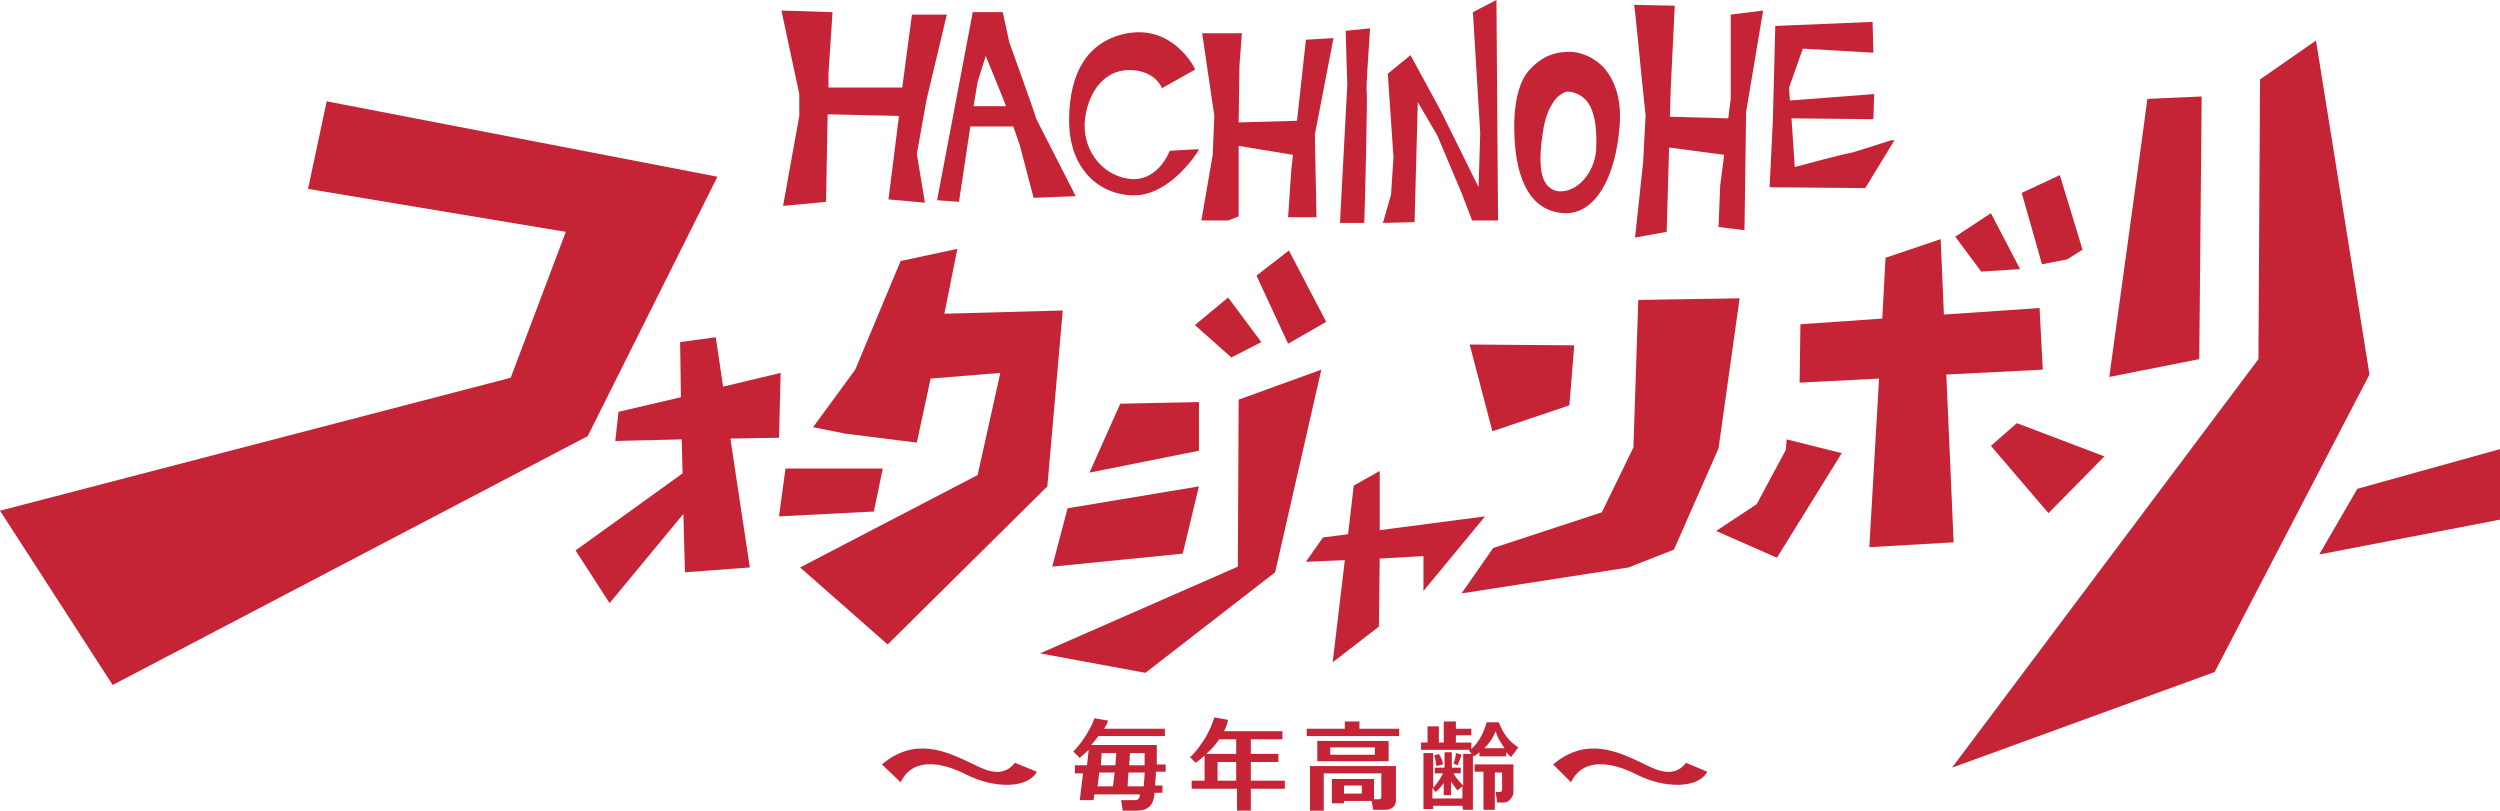 <?xml version="1.0" encoding="UTF-8"?><svg id="_レイヤー_1" xmlns="http://www.w3.org/2000/svg" width="308.4" height="100" viewBox="0 0 308.4 100"><defs><style>.cls-1{fill:#c52336;stroke-width:0px;}</style></defs><polygon class="cls-1" points="88.5 21.8 40.3 12.5 38 23.3 69.8 28.6 63 46.6 0 63 13.9 84.5 72.5 53.8 88.5 21.8"/><polygon class="cls-1" points="96.1 54 96.3 46 89.2 47.7 88.3 41.6 83.9 42.2 84 49 76.3 50.8 75.9 54.4 84.1 54.2 84.2 58.4 71 67.9 75.2 74.4 84.3 63.4 84.5 70.6 92.5 70 90.1 54.1 96.1 54"/><polygon class="cls-1" points="108.9 57.8 96.9 57.8 96.1 63.7 107.8 63.1 108.9 57.8"/><polygon class="cls-1" points="131.1 38.3 116.5 38.7 118.1 30.7 111.1 32.2 105.5 45.6 100.3 52.7 104.3 53.5 113.1 54.6 114.8 46.7 123.4 46 120.6 58.6 98.7 70 109.5 79.5 129.2 60 131.1 38.3"/><polygon class="cls-1" points="147.9 49.6 138.2 49.8 134.4 58.3 147.9 55.6 147.9 49.6"/><polygon class="cls-1" points="145.9 68.3 147.9 60 131.7 62.7 129.8 69.9 145.9 68.3"/><polygon class="cls-1" points="152.8 49.3 152.7 69.9 128.3 80.6 141.3 83 157.3 70.6 163 45.6 152.8 49.3"/><polygon class="cls-1" points="155.6 42.2 151.5 36.7 147.4 40.1 151.9 44.1 155.6 42.2"/><polygon class="cls-1" points="163.6 39.7 159 30.9 155 34 158.9 42.4 163.6 39.7"/><polygon class="cls-1" points="183.2 63.7 170.2 65.4 170.2 58.1 167 59.9 166.3 65.9 163.2 66.3 161.1 69.3 165.9 69.1 164.4 81.7 170.1 77.3 170.2 68.9 175.6 68.6 175.6 72.9 183.2 63.7"/><polygon class="cls-1" points="193.6 50 194.2 42.6 181.3 42.5 184.1 53.2 193.6 50"/><polygon class="cls-1" points="214.6 36.8 202.1 37 201.5 55.2 197.6 63.2 184.2 67.6 180.3 73.2 200.9 70 206.5 67.8 212 55.3 214.6 36.8"/><polygon class="cls-1" points="241 66.9 240.1 46.2 252 45.6 251.6 38 239.8 38.8 239.4 29.5 232.6 31.8 232.2 39.3 222.1 40 222 47.2 231.8 46.7 230.6 67.5 241 66.9"/><polygon class="cls-1" points="220.3 55.5 216.7 62.2 211.7 65.5 219.2 68.8 227.2 55.9 220.4 54.2 220.3 55.5"/><polygon class="cls-1" points="245.6 55 252.7 63.3 259.6 56.3 248.8 52.2 245.6 55"/><polygon class="cls-1" points="249.2 33.2 245.6 26.3 241.2 29.2 244.4 33.5 249.2 33.2"/><polygon class="cls-1" points="255 32 256.9 30.8 254.1 21.6 249.4 23.8 251.9 32.6 255 32"/><path class="cls-1" d="m271.6,11.9l-6.7.3c0,.3-4.7,34.3-4.7,34.3l11.1-2.2.3-32.4h0Z"/><polygon class="cls-1" points="285.7 5 278.8 9.8 278.6 44.3 240.8 94.7 273.2 82.9 292.3 46.2 285.7 5"/><polygon class="cls-1" points="290.8 60.3 286.1 68.4 308.4 64.1 308.4 55.4 290.8 60.3"/><polygon class="cls-1" points="116.8 1.8 112.5 1.8 111.3 10.8 102.2 10.8 102.2 9.1 102.7 1.5 96.4 1.3 98.6 11.6 98.6 14.3 96.6 25.4 101.9 24.9 102.1 14.1 110.9 14.3 109.6 24.6 114.1 25 113.1 19 114.3 12.3 116.8 1.8"/><path class="cls-1" d="m124.5,5.2l-.8-3.7h-3.7s-4.4,23.2-4.4,23.2l2.7.2,1.4-9.3h5.3l.8,2.3,1.7,6.5,5.2-.2-4.9-9.6c.1,0-3.3-9.4-3.3-9.4Zm-.4,7.9h-4l.5-3,1-3.2,2.2,5.4.3.8Z"/><path class="cls-1" d="m144.3,18.6s-1.3,3.6-4.6,3.5c-3.4-.2-6-3.2-5.9-6.8.1-2.2,1-4.4,2.5-5.6,1.1-.9,2.4-1.2,3.9-1,2.5.4,3.1,2.1,3.1,2.1v.1l4.1-2.3v-.1c0-.1-2.8-5.7-8.8-4.3-6.2,1.5-6.8,7.7-6.7,11.3.2,5.1,3.4,8.5,7.9,8.6h.1c4.5,0,7.9-5.4,7.9-5.5l.1-.2-3.6.2h0Z"/><path class="cls-1" d="m166.2,10.5l-.9,17h3v-.1c.1-2.6.4-15.8.3-16.1-.1-.3.2-4.7.4-7.6v-.2l-3,.3.2,6.7h0Z"/><polygon class="cls-1" points="181.7 1.5 182.6 16.4 182.4 23.1 177.8 13.8 174 6.8 171.2 9.1 171.9 19.4 171.6 24 170.6 27.5 174.5 27.4 174.9 12.6 177.3 16.7 180.3 23.8 181.6 27.2 184.8 27.2 184.6 0 181.7 1.5"/><path class="cls-1" d="m193.9,6.4c-2.6-.1-4.1,1-5.2,2.2-.5.5-2,2.4-1.9,7.5.1,6.5,2.3,10.1,6.3,10.2h.1c3.5,0,6.1-4.2,6.6-10.8.3-3.8-.9-5.9-1.9-7.1-1.1-1.2-2.6-1.9-4-2h0Zm3,12.1c-.2,2.8-2.3,5.2-4.5,5.1-.6,0-1.1-.3-1.5-.7-.9-1-1.1-3.1-.6-6.4.3-2.4,1.1-3.7,1.7-4.4.6-.6,1.2-.8,1.3-.8.9,0,1.7.4,2.3,1,1.3,1.4,1.4,4.1,1.3,6.2h0Z"/><path class="cls-1" d="m213.5,12.2l-.3,2.4-7.2-.2.1-3.5.5-10.2-5-.1v.1c.1.3.9,9,1.4,13.5l-.3,5.8-1,9.3,3.9-.7.3-10.4,6.8.9-.5,3.8-.2,5.1,3.2.4.2-14.6,2.1-12.5-4,.5v10.4h0Z"/><path class="cls-1" d="m233.3,17.3c-1.9.6-4.9,1.6-5.2,1.6s-5.6,1.4-6.7,1.7l-.4-6,10.1.1.1-3.1-10.4.8-.1-1.6,1.7-4.8,8.7.5-.1-3.8-12,.5-.3,11.7-.4,8.2,11.8.1,3.6-5.9h-.4Z"/><polygon class="cls-1" points="161.1 4.9 160 14.9 152.8 15.1 152.9 8.1 153.2 4.1 148.3 4.1 149.8 14.3 149.6 19.1 148.2 27.2 151.5 27.2 152.8 26.7 152.8 18 159.5 19.1 159.3 20.9 158.9 26.8 162.4 26.8 162.2 16.6 164.5 4.7 161.1 4.9"/><path class="cls-1" d="m132.6,95.3v-.9h1.5l.2-1.9c-.4.4-.8.7-1.1,1l-.8-.8c.5-.5,1-1.1,1.5-1.9s.9-1.5,1.1-2.2l1.7.3c-.1.3-.3.7-.5,1h7.5v.9h-8.2c-.3.4-.6.8-.9,1.1h8.1v2.4h1.1v.9h-1.2c0,.6-.1,1.2-.1,1.7h.9v.9h-1v.2c-.1,1.3-.8,2-2.1,2h-1.8l-.2-1.3h1.7c.4,0,.6-.2.6-.6v-.1h-5.6l-.1.7h-1.7l.4-3.3h-1v-.1Zm4.9,0h-1.9l-.2,1.7h1.9l.2-1.7h0Zm-1.7-.9h1.8l.1-1.5h-1.8l-.1,1.5Zm5.4.9h-2l-.1,1.7h2c0-.5.1-1,.1-1.7Zm-1.9-.9h1.9v-1.5h-1.8l-.1,1.5Z"/><path class="cls-1" d="m147,97.3v-1h1.6v-3.1c-.3.3-.7.6-1.1.9l-.7-.7c.6-.5,1.2-1.3,1.9-2.4.4-.7.8-1.5,1.1-2.5l1.7.3c-.1.5-.3,1-.5,1.4h7.2v1h-3.9v1.8h3.4v1h-3.4v2.3h4.2v1h-4.2v2.7h-1.7v-2.7h-5.6Zm5.5-6.1h-2.1c-.4.6-.9,1.2-1.6,1.8h3.7v-1.8h0Zm-2.3,5.1h2.3v-2.3h-2.3v2.3Z"/><path class="cls-1" d="m161.2,90.8v-.9h4.7v-.9h1.8v.9h4.9v.9h-11.4Zm8,8h-3.4v.3h-1.5v-3h5.2v2.5h.6c.2,0,.3-.1.3-.3v-2.9h-7.1v4.6h-1.7v-5.5h10.6v4.2c0,.4-.1.7-.4.9-.2.2-.6.3-.9.3h-1.5l-.2-1.1h0Zm2.1-4.9h-8.8v-2.5h8.8v2.5Zm-1.7-.8v-.9h-5.5v.9h5.5Zm-1.6,4.8v-1h-2.2v1h2.2Z"/><path class="cls-1" d="m175.3,92.5v-.9h.8v-2h1.4v2h.6v-2.6h1.5v.9h1.9v.8h-1.9v.9h1.9v.8c.9-.8,1.5-1.9,1.9-3.3h1.5c.5,1.4,1.3,2.4,2.4,3.1l-.9,1.2c-.2-.2-.4-.4-.6-.6v.5h-3.3v-.5c-.2.2-.5.4-.7.5l-.6-.7s.1,0,.1-.1h-6Zm5.1,6.9h-3.6v.4h-1.2v-6.9h1.2v4.3c.4-.5.9-1.1,1.2-1.8h-1v-.7h1.2v-1.9h.9v1.9h1.1v.7h-.9c.2.4.6.9,1.2,1.5v-3.9h1.2v6.9h-1.2l-.1-.5h0Zm-3.6-.9h3.6v-1.5l-.6.5c-.3-.3-.5-.7-.8-1.1v1.7h-.9v-1.5c-.3.4-.6.8-1,1.1l-.4-.5v1.3h.1Zm1.2-4.2l-.8.2c-.1-.5-.1-.9-.3-1.3l.6-.2c.3.5.5.9.5,1.3h0Zm2.3-1.2c-.1.4-.3.8-.5,1.3l-.5-.2c.2-.5.3-1,.3-1.3l.7.2h0Zm4.1,6.8h-1.4v-4.7h-1.1v-.9h4.8v3.4c0,.3-.1.6-.4.9-.2.3-.5.4-.8.4h-.8l-.2-1.3h.5c.2,0,.3-.1.3-.3v-2.1h-.9c0-.1,0,4.6,0,4.6Zm1.2-7.6c-.5-.7-.9-1.4-1.1-2.1-.3.8-.7,1.4-1.4,2.1h2.5Z"/><path class="cls-1" d="m108.8,94.3c4.1-3.5,8.1-1.5,10.7-.3,1.5.7,4,2.3,5.7.1l2.7,1.1c-1,2-5.1,2.2-8.8.3-3-1.5-6.5-2.1-8,1l-2.3-2.2h0Z"/><path class="cls-1" d="m191.6,94.3c4.1-3.5,8.1-1.5,10.7-.3,1.5.7,4,2.3,5.7.1l2.6,1.1c-1,2-5.1,2.2-8.8.3-3-1.5-6.5-2.1-8,1l-2.2-2.2h0Z"/></svg>